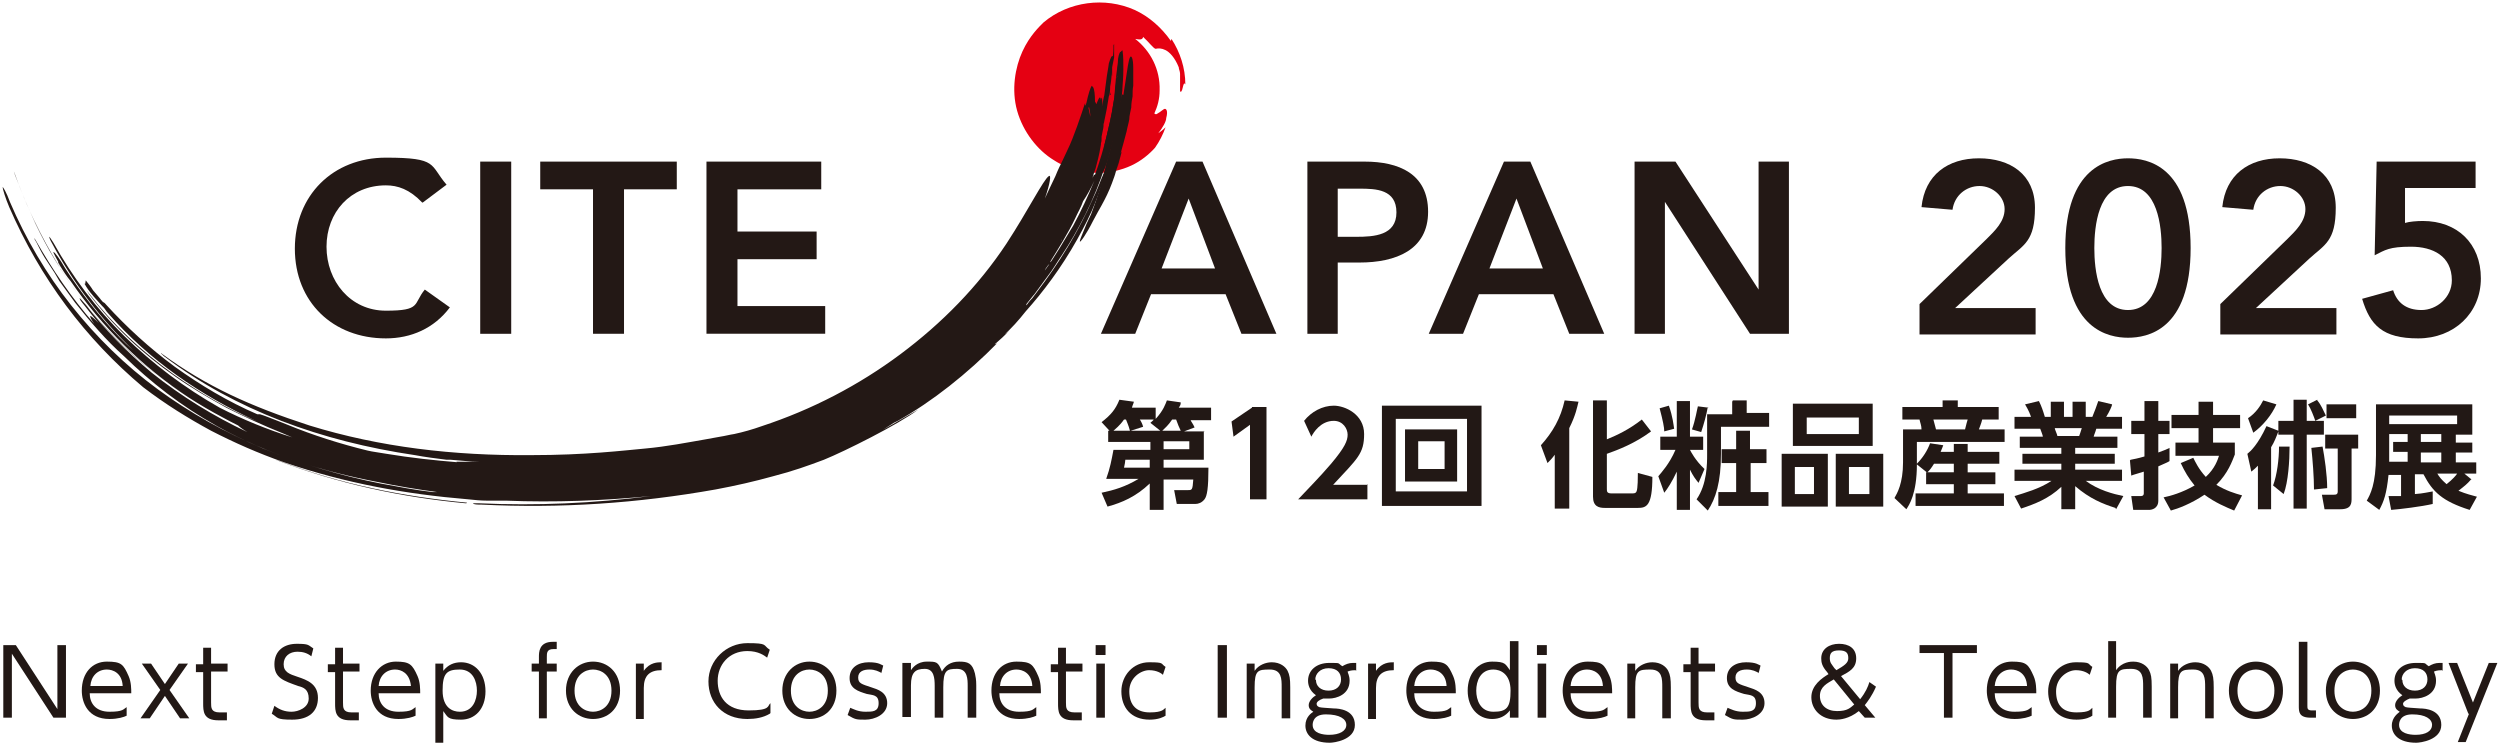 <?xml version="1.0" encoding="UTF-8"?>
<svg id="logo.svg" xmlns="http://www.w3.org/2000/svg" version="1.1" viewBox="0 0 379 113" width="379" height="113">
  <defs>
    <style>
      .cls-1 {
        isolation: isolate;
      }

      .cls-2 {
        fill: #221815;
      }

      .cls-2, .cls-3, .cls-4 {
        stroke-width: 0px;
      }

      .cls-3 {
        fill: #231815;
      }

      .cls-4 {
        fill: #e50012;
      }
    </style>
  </defs>
  <g class="cls-1">
    <path class="cls-2" d="M2.4,97.8l6.3,9.7v-9.7h1.3v11h-1.9l-6.3-9.7v9.7H.5v-11h1.9Z"/>
    <path class="cls-2" d="M13.6,105.1c0,1.5.9,2.8,3,2.8s2.1-.4,2.6-.7v1.3c-.4.2-1.3.5-2.6.5-3.3,0-4.2-2.5-4.2-4.3,0-2.7,1.6-4.4,3.8-4.4s2.5.4,3.3,2.2c.4.9.4,2,.4,2.6h-6.2,0ZM18.6,104c-.1-2-1.5-2.5-2.4-2.5-1.4,0-2.4,1-2.5,2.5h4.9Z"/>
    <path class="cls-2" d="M21.5,100.6h1.4l2.1,3.1,2.1-3.1h1.4l-2.8,4,3,4.3h-1.4l-2.3-3.4-2.3,3.4h-1.4l3-4.3-2.8-4Z"/>
    <path class="cls-2" d="M30.8,98.2h1.2v2.4h2.5v1.2h-2.5v4.7c0,.8,0,1.5,1.3,1.5s.5,0,1.1,0v1.2c-.3,0-.7,0-1.3,0-2.3,0-2.3-1.4-2.3-2.6v-4.7h-1.1v-1.2h1.1s0-2.4,0-2.4Z"/>
    <path class="cls-2" d="M47.2,99.5c-.6-.5-1.3-.7-2.1-.7-1.2,0-2.1.7-2.1,1.9s.9,1.5,2.1,1.9c1.5.5,3.1,1.1,3.1,3.2s-1.4,3.3-3.9,3.3-2.1-.3-3.1-.9l.4-1.2c.8.6,1.6.9,2.6.9s2.6-.6,2.6-2-.8-1.7-1.6-1.9c-2.2-.8-3.6-1.2-3.6-3.3s1.5-3.1,3.4-3.1,1.7.2,2.5.7l-.3,1.2h0Z"/>
    <path class="cls-2" d="M50.8,98.2h1.2v2.4h2.5v1.2h-2.5v4.7c0,.8,0,1.5,1.3,1.5s.5,0,1.1,0v1.2c-.3,0-.7,0-1.3,0-2.3,0-2.3-1.4-2.3-2.6v-4.7h-1.1v-1.2h1.1v-2.4Z"/>
    <path class="cls-2" d="M57.4,105.1c0,1.5.9,2.8,3,2.8s2.1-.4,2.6-.7v1.3c-.4.2-1.3.5-2.6.5-3.3,0-4.2-2.5-4.2-4.3,0-2.7,1.7-4.4,3.8-4.4s2.5.4,3.3,2.2c.4.9.4,2,.4,2.6h-6.2,0ZM62.3,104c-.2-2-1.5-2.5-2.4-2.5-1.4,0-2.4,1-2.5,2.5h4.9Z"/>
    <path class="cls-2" d="M67.2,101.7c.7-.9,1.6-1.3,2.7-1.3,2.1,0,3.7,1.7,3.7,4.4s-1.6,4.3-3.7,4.3-2-.4-2.7-1.3v4.8h-1.2v-12h1.2v1.1ZM69.7,107.9c2,0,2.6-1.8,2.6-3.2s-.6-3.2-2.6-3.2-2.6.6-2.6,3.2,1.5,3.2,2.6,3.2Z"/>
    <path class="cls-2" d="M84.4,100.6v1.2h-1.5v7.1h-1.2v-7.1h-1.1v-1.2h1.1v-1c0-.7,0-2.3,2.1-2.3s.5,0,.6,0v1.1c-.2,0-.3,0-.5,0-1,0-1,.6-1,1.2v1h1.5Z"/>
    <path class="cls-2" d="M89.9,100.3c2.2,0,4.1,1.6,4.1,4.4s-1.9,4.3-4.1,4.3-4.1-1.6-4.1-4.3,1.9-4.4,4.1-4.4ZM89.9,107.9c1.2,0,2.8-.8,2.8-3.2s-1.6-3.2-2.8-3.2-2.8.8-2.8,3.2,1.6,3.2,2.8,3.2Z"/>
    <path class="cls-2" d="M96.4,108.8v-8.2h1.2v1.1c.9-1.3,2.1-1.3,2.7-1.3v1.2c-1.8,0-2.7.8-2.7,2.7v4.7h-1.2Z"/>
    <path class="cls-2" d="M116.7,108.2c-1,.6-2.2.8-3.4.8-3.7,0-5.9-2.5-5.9-5.7s2.7-5.8,5.9-5.8,2.3.3,3.4,1l-.4,1.2c-.4-.3-1.3-1-3-1-2.8,0-4.5,2.1-4.5,4.5s1.3,4.5,4.7,4.5,2.8-.7,3.3-1.1v1.5h0Z"/>
    <path class="cls-2" d="M122.7,100.3c2.2,0,4.1,1.6,4.1,4.4s-1.9,4.3-4.1,4.3-4.1-1.6-4.1-4.3,1.9-4.4,4.1-4.4ZM122.7,107.9c1.2,0,2.8-.8,2.8-3.2s-1.6-3.2-2.8-3.2-2.8.8-2.8,3.2,1.6,3.2,2.8,3.2Z"/>
    <path class="cls-2" d="M133.6,102c-.4-.2-.9-.5-1.8-.5s-1.7.3-1.7,1.2.5,1,2,1.5c.9.3,2.4.7,2.4,2.4s-1.9,2.5-3.3,2.5-1.5,0-2.7-.7l.4-1.1c.5.2,1.2.6,2.3.6s2,0,2-1.3-.9-1.2-1.8-1.4c-1.3-.4-2.6-.8-2.6-2.4s1.3-2.4,2.9-2.4,1.9.4,2.2.5l-.3,1.2h0Z"/>
    <path class="cls-2" d="M141.7,108.8v-4.8c0-1.2-.1-2.6-1.5-2.6s-2.1.5-2.1,2.5v4.8h-1.3v-8.2h1.3v1.1c.2-.3.9-1.3,2.4-1.3s1.7,0,2.3,1.5c.5-.9,1.3-1.5,2.6-1.5s2,.2,2.4,1.8c.1.5.2.9.2,1.8v4.9h-1.3v-4.8c0-1,0-2.6-1.6-2.6s-2.1.2-2.1,2.8v4.6h-1.2,0Z"/>
    <path class="cls-2" d="M151.5,105.1c0,1.5.9,2.8,3,2.8s2.1-.4,2.6-.7v1.3c-.4.2-1.3.5-2.6.5-3.3,0-4.2-2.5-4.2-4.3,0-2.7,1.6-4.4,3.8-4.4s2.5.4,3.3,2.2c.4.9.4,2,.4,2.6h-6.2,0ZM156.5,104c-.1-2-1.5-2.5-2.4-2.5-1.4,0-2.4,1-2.5,2.5h4.9Z"/>
    <path class="cls-2" d="M160.4,98.2h1.2v2.4h2.5v1.2h-2.5v4.7c0,.8,0,1.5,1.3,1.5s.5,0,1.1,0v1.2c-.3,0-.7,0-1.3,0-2.3,0-2.3-1.4-2.3-2.6v-4.7h-1.1v-1.2h1.1v-2.4Z"/>
    <path class="cls-2" d="M167.6,99.3h-1.5v-1.5h1.5v1.5ZM167.5,108.8h-1.3v-8.2h1.3v8.2Z"/>
    <path class="cls-2" d="M176.7,108.5c-.3.2-1.1.6-2.4.6-2.9,0-4.3-1.9-4.3-4.3s1.8-4.4,4.2-4.4,1.7.2,2.5.7l-.4,1.2c-.2-.2-.9-.7-2.1-.7s-3,1.1-3,3.2,1.1,3.2,3.1,3.2,2.1-.5,2.4-.7v1.3h0Z"/>
    <path class="cls-2" d="M186,97.8v11h-1.4v-11h1.4Z"/>
    <path class="cls-2" d="M189,108.8v-8.2h1.2v1.1c.6-.9,1.7-1.3,2.6-1.3,1.3,0,2.1.7,2.4,1.3s.4,1.2.4,2.5v4.7h-1.3v-4.7c0-1.3,0-2.7-1.8-2.7s-2.3.1-2.3,2.7v4.7h-1.2Z"/>
    <path class="cls-2" d="M205.5,101.6c-.2,0-.7,0-1.2.2,0,.2.3.6.3,1.4,0,2.1-2,2.7-3.1,2.7s-.7,0-.9,0c-.6.2-1,.5-1,.8s.2.4.4.5c.4.1.9.1,2.2.2.8,0,3.2.2,3.2,2.5s-3.2,2.7-3.8,2.7c-2.7,0-3.7-1.3-3.7-2.6s.9-1.9,1.2-2.1c-.3-.2-.7-.4-.7-1s.6-1.2,1.1-1.5c-1-.7-1.2-1.6-1.2-2.2,0-1.6,1.3-2.7,3.2-2.7s1.2,0,2,.5c.5-.3,1-.5,1.6-.5s.4,0,.5,0v1.2h0ZM201,108.3c-2,0-2,1.4-2,1.6,0,1.3,1.6,1.5,2.5,1.5,1.6,0,2.6-.6,2.6-1.5s-1-1.6-3.1-1.6ZM199.5,103.1c0,.9.7,1.6,1.9,1.6s1.9-.7,1.9-1.7-.6-1.7-1.9-1.7-2,.9-2,1.7h0Z"/>
    <path class="cls-2" d="M207.4,108.8v-8.2h1.2v1.1c.9-1.3,2.1-1.3,2.7-1.3v1.2c-1.8,0-2.7.8-2.7,2.7v4.7h-1.2Z"/>
    <path class="cls-2" d="M214.4,105.1c0,1.5.9,2.8,3,2.8s2.1-.4,2.6-.7v1.3c-.4.2-1.3.5-2.6.5-3.3,0-4.2-2.5-4.2-4.3,0-2.7,1.6-4.4,3.8-4.4s2.5.4,3.3,2.2c.4.9.4,2,.4,2.6h-6.2,0ZM219.3,104c-.1-2-1.5-2.5-2.4-2.5-1.4,0-2.4,1-2.5,2.5h4.9Z"/>
    <path class="cls-2" d="M228.9,107.7c-.7.9-1.6,1.3-2.7,1.3-2.1,0-3.7-1.7-3.7-4.3s1.6-4.4,3.7-4.4,2,.4,2.7,1.3v-4.4h1.3v11.6h-1.3v-1.1h0ZM226.4,101.5c-2,0-2.6,1.8-2.6,3.2s.6,3.2,2.6,3.2,2.6-.6,2.6-3.2-1.6-3.2-2.6-3.2Z"/>
    <path class="cls-2" d="M234.5,99.3h-1.5v-1.5h1.5v1.5ZM234.4,108.8h-1.3v-8.2h1.3v8.2Z"/>
    <path class="cls-2" d="M238.1,105.1c0,1.5.9,2.8,3,2.8s2.1-.4,2.6-.7v1.3c-.4.2-1.3.5-2.6.5-3.3,0-4.2-2.5-4.2-4.3,0-2.7,1.6-4.4,3.8-4.4s2.5.4,3.3,2.2c.4.9.4,2,.4,2.6h-6.2,0ZM243,104c-.1-2-1.5-2.5-2.4-2.5-1.4,0-2.4,1-2.5,2.5h4.9Z"/>
    <path class="cls-2" d="M246.7,108.8v-8.2h1.2v1.1c.6-.9,1.7-1.3,2.6-1.3,1.3,0,2.1.7,2.4,1.3s.4,1.2.4,2.5v4.7h-1.3v-4.7c0-1.3,0-2.7-1.8-2.7s-2.3.1-2.3,2.7v4.7h-1.2Z"/>
    <path class="cls-2" d="M256.3,98.2h1.2v2.4h2.5v1.2h-2.5v4.7c0,.8,0,1.5,1.3,1.5s.5,0,1.1,0v1.2c-.3,0-.7,0-1.3,0-2.3,0-2.3-1.4-2.3-2.6v-4.7h-1.1v-1.2h1.1v-2.4Z"/>
    <path class="cls-2" d="M266.6,102c-.4-.2-.9-.5-1.8-.5s-1.7.3-1.7,1.2.5,1,2,1.5c.9.3,2.4.7,2.4,2.4s-1.9,2.5-3.3,2.5-1.5,0-2.7-.7l.4-1.1c.5.2,1.2.6,2.3.6s2,0,2-1.3-.9-1.2-1.8-1.4c-1.3-.4-2.6-.8-2.6-2.4s1.3-2.4,2.9-2.4,1.9.4,2.2.5l-.3,1.2h0Z"/>
    <path class="cls-2" d="M284.3,108.8h-1.6l-.9-1c-1.5,1.2-2.9,1.3-3.4,1.3-2.4,0-3.8-1.6-3.8-3.4s1.6-2.9,2.6-3.5l-.2-.3c-.8-.9-.9-1.5-.9-2.1,0-1.4,1.2-2.2,2.7-2.2s2.6.7,2.6,2.2-1,2-2.3,2.7l2.9,3.5c.8-1,1.2-1.9,1.4-2.6l1,.7c-.6,1.4-1.3,2.3-1.7,2.8l1.6,1.9h0ZM278,103c-1,.6-2.1,1.1-2.1,2.5s1,2.3,2.6,2.3,2-.5,2.6-1l-3.1-3.8h0ZM278.4,101.6c1.2-.7,1.8-1.1,1.8-1.8s-.2-1.2-1.4-1.2-1.4.5-1.4,1.2.3.9.7,1.5l.3.3h0Z"/>
    <path class="cls-2" d="M296,108.8h-1.3v-9.8h-3.7v-1.2h8.7v1.2h-3.7v9.8h0Z"/>
    <path class="cls-2" d="M302.4,105.1c0,1.5.9,2.8,3,2.8s2.1-.4,2.6-.7v1.3c-.4.2-1.3.5-2.6.5-3.3,0-4.2-2.5-4.2-4.3,0-2.7,1.6-4.4,3.8-4.4s2.5.4,3.3,2.2c.4.9.4,2,.4,2.6h-6.2,0ZM307.3,104c-.1-2-1.5-2.5-2.4-2.5-1.4,0-2.4,1-2.5,2.5h4.9Z"/>
    <path class="cls-2" d="M317.2,108.5c-.3.2-1,.6-2.4.6-2.9,0-4.3-1.9-4.3-4.3s1.8-4.4,4.2-4.4,1.7.2,2.5.7l-.4,1.2c-.2-.2-.9-.7-2.1-.7s-3,1.1-3,3.2,1,3.2,3.1,3.2,2.1-.5,2.4-.7v1.3h0Z"/>
    <path class="cls-2" d="M319.6,108.8v-11.6h1.2v4.4c.9-1.3,2.3-1.3,2.6-1.3,1.3,0,2.1.7,2.4,1.3.3.6.4,1.1.4,2.5v4.7h-1.3v-4.7c0-1.3,0-2.7-1.8-2.7s-2.3.1-2.3,2.7v4.7h-1.2,0Z"/>
    <path class="cls-2" d="M329,108.8v-8.2h1.2v1.1c.6-.9,1.7-1.3,2.6-1.3,1.3,0,2.1.7,2.4,1.3s.4,1.2.4,2.5v4.7h-1.3v-4.7c0-1.3,0-2.7-1.8-2.7s-2.3.1-2.3,2.7v4.7h-1.2,0Z"/>
    <path class="cls-2" d="M342,100.3c2.2,0,4.1,1.6,4.1,4.4s-1.9,4.3-4.1,4.3-4.1-1.6-4.1-4.3,1.9-4.4,4.1-4.4ZM342,107.9c1.2,0,2.8-.8,2.8-3.2s-1.6-3.2-2.8-3.2-2.8.8-2.8,3.2,1.6,3.2,2.8,3.2Z"/>
    <path class="cls-2" d="M351.1,108.8h-.8c-1.8,0-1.8-.9-1.8-1.8v-9.7h1.3v9.7c0,.4,0,.7.7.7h.6v1.2h0Z"/>
    <path class="cls-2" d="M356.7,100.3c2.2,0,4.1,1.6,4.1,4.4s-1.9,4.3-4.1,4.3-4.1-1.6-4.1-4.3,1.9-4.4,4.1-4.4ZM356.7,107.9c1.2,0,2.8-.8,2.8-3.2s-1.6-3.2-2.8-3.2-2.8.8-2.8,3.2,1.6,3.2,2.8,3.2Z"/>
    <path class="cls-2" d="M370.2,101.6c-.2,0-.7,0-1.2.2,0,.2.3.6.3,1.4,0,2.1-2,2.7-3.1,2.7s-.7,0-.9,0c-.5.2-1,.5-1,.8s.2.4.4.5c.4.1.9.1,2.2.2.8,0,3.2.2,3.2,2.5s-3.2,2.7-3.8,2.7c-2.7,0-3.7-1.3-3.7-2.6s1-1.9,1.2-2.1c-.3-.2-.7-.4-.7-1s.6-1.2,1.1-1.5c-1-.7-1.2-1.6-1.2-2.2,0-1.6,1.3-2.7,3.2-2.7s1.2,0,2,.5c.5-.3,1-.5,1.6-.5s.4,0,.5,0v1.2h0ZM365.7,108.3c-2,0-2,1.4-2,1.6,0,1.3,1.6,1.5,2.5,1.5,1.6,0,2.5-.6,2.5-1.5s-1-1.6-3-1.6ZM364.2,103.1c0,.9.7,1.6,1.9,1.6s1.9-.7,1.9-1.7-.6-1.7-1.9-1.7-2,.9-2,1.7h0Z"/>
    <path class="cls-2" d="M374.2,108.2l-3-7.7h1.3l2.4,6,2.4-6h1.3l-4.8,12h-1.2l1.7-4.3h0Z"/>
  </g>
  <g class="cls-1">
    <path class="cls-2" d="M182.5,65.3v4.4h-6.1v1.2h6.8c0,3.1-.2,4.3-.6,4.8-.4.5-.9.7-1.4.7h-2.8l-.4-2.1h2.1c.6,0,.7,0,.8-1.6h-4.5v4.6h-2.1v-4c-2.1,2-4.2,2.9-6.4,3.5l-.9-2.1c1.9-.4,3.6-.9,5.6-2.1h-4.9c.6-1.7.8-2.8,1.1-4.4h5.6v-1.2h-6.4v-1.7h.2l-1.2-1.3c1.4-1.1,2.1-1.9,2.7-3.4l2.2.3c-.1.4-.2.5-.3.9h3.6v1.7c1.2-1.3,1.5-2.3,1.7-2.8l2.1.3c0,.4-.1.5-.3.8h4.9v1.9h-3.1c0,.1.4.6.6,1.1l-1.6.6h3.1ZM171.3,65.3c-.2-.8-.5-1.4-.6-1.7h-.3c-.7,1-1.3,1.4-1.6,1.7h2.6ZM170.6,69.7c0,.2-.1.8-.2,1.2h3.9v-1.2h-3.7ZM175.9,65.3l-1.5-1.2c.3-.3.4-.3.5-.5h-2.1c.2.3.4.7.5,1.1l-1.9.6h4.4,0ZM179,65.3c-.2-.4-.5-1.1-.7-1.7h-.6c-.6.9-1.1,1.3-1.5,1.7h2.8,0ZM180.3,68.1v-1.2h-3.9v1.2h3.9Z"/>
    <path class="cls-2" d="M189.8,61.7h2.2v14h-2.5v-11.3l-2.5,1.8-.3-2.3,3.1-2.1h0Z"/>
    <path class="cls-2" d="M207.3,73.4v2.3h-10.5c1.5-1.6,3.2-3.3,5-5.4,2.1-2.5,2.5-3.5,2.5-4.4s-.7-2.1-2.1-2.1c-2,0-3.1,1.8-3.4,2.4l-1.1-2.4c1.1-1.4,2.8-2.3,4.5-2.3s4.6,1.3,4.6,4.3-1,3.7-4.7,7.7h5.3,0Z"/>
    <path class="cls-2" d="M224.6,61.5v15.2h-15.1v-15.2s15.1,0,15.1,0ZM211.6,63.5v11h10.8v-11h-10.8ZM220.9,65.1v7.9h-7.9v-7.9h7.9ZM215,66.9v4.2h4v-4.2h-4Z"/>
    <path class="cls-2" d="M235.8,68.8c-.5.7-.8,1-1.2,1.4l-1-2.7c1.8-2,3-4.1,3.6-6.8l2.1.2c-.2.8-.4,2-1.4,4v12.2h-2.2v-8.4h0ZM243.6,60.7v5.9c1.5-.6,3.4-1.5,5.3-3l1.4,1.8c-2.4,1.8-5,2.8-6.7,3.4v5.3c0,.4,0,.7.7.7h3.2c.4,0,.5-.1.6-.3.2-.4.2-2.3.2-2.8l2.2.6c0,4.4-.9,4.7-2.2,4.7h-5c-.9,0-1.8-.2-1.8-1.7v-14.6h2.2Z"/>
    <path class="cls-2" d="M254.2,71.5c-.7,1.5-1.4,2.6-1.9,3.2l-.9-2.5c.5-.6,1.7-1.9,2.6-4h-2.3v-2h2.5v-5.4h2v5.4h2v2h-2c.1.2.8,1.6,2.2,2.9l-.9,2.1c-.5-.6-.8-1-1.3-2v6.1h-2v-5.7h0ZM253,61.5c.6,1.7.7,2.9.8,3.5l-1.5.4c0-.6-.2-1.6-.7-3.5l1.4-.4h0ZM258.9,61.7c-.2,1.2-.6,2.6-1,3.8l-1.4-.4c.5-1.3.8-3.2.9-3.5l1.6.2h0ZM262.7,60.7h2.1v1.9h3.4v2.1h-7.3v4.1c0,4.3-.8,6.8-2,8.6l-1.7-1.7c1.6-2.3,1.6-5.4,1.6-6.8v-6.1h3.8v-1.9ZM267.8,68.1v2.1h-2.4v4.4h2.7v2.1h-7.6v-2.1h2.7v-4.4h-2.2v-2.1h2.2v-2.8h2.1v2.8h2.4,0Z"/>
    <path class="cls-2" d="M277.1,68.8v8h-7v-8h7ZM283.9,61.2v6.4h-12.1v-6.4h12.1ZM272.1,70.8v4.1h2.9v-4.1s-2.9,0-2.9,0ZM273.9,63.2v2.6h7.9v-2.5s-7.9,0-7.9,0ZM285.5,68.8v8h-7.2v-8h7.2ZM280.3,70.8v4.1h3.1v-4.1s-3.1,0-3.1,0Z"/>
    <path class="cls-2" d="M292.1,71.6l-1.5-1.2c0,4.5-1.2,6.2-1.6,6.8l-1.8-1.7c.4-.7,1.3-2.2,1.3-5.4v-5h2.8c0-.6-.2-1-.3-1.5h-2.6v-1.9h6.1v-1h2.3v1h6.2v1.9h-2.5c-.1.5-.4,1.2-.5,1.5h3.9v1.9h-13.3v3.3c.9-.9,1.6-2,2-3.1l2,.3c-.1.3-.2.5-.4,1h2v-1.2h2.1v1.2h4.8v1.8h-4.8v1.3h4.2v1.8h-4.2v1.4h5.5v1.9h-13.4v-1.9h5.8v-1.4h-4.2v-1.8h0,0ZM296.2,71.6v-1.3h-3c-.5.8-.7,1-1,1.3h4ZM293.1,63.6c.2.7.2.8.4,1.5h4.4c.2-.8.3-1.2.4-1.5h-5.1Z"/>
    <path class="cls-2" d="M320.7,77c-1.9-.6-3.9-1.4-6.1-3.3v3.5h-2.1v-3.4c-1.9,1.8-4,2.6-6.1,3.3l-1-1.9c1.6-.5,3.8-1.1,5.6-2.3h-5.6v-1.7h7.1v-.9h-5.9v-1.5h5.9v-.9h-6.3v-1.7h3.5c0-.2-.3-.9-.4-1.2h-3.9v-1.8h2.5c-.1-.3-.3-.9-.9-1.9l2.1-.5c.4.8.6,1.4.9,2.4h.9v-2.3h2v2.3h1.3v-2.3h2v2.3h1c.3-.7.7-1.8.9-2.4l2.1.5c0,.2-.4,1.1-.9,1.9h2.4v1.8h-3.9c-.2.7-.3.8-.4,1.2h3.6v1.7h-6.4v.9h6v1.5h-6v.9h7.1v1.7h-5.5c1.9,1.4,4.2,2,5.7,2.3l-1.1,2h0ZM315.2,66.1c.1-.2.2-.6.4-1.2h-4.1c0,.2.4,1,.4,1.2h3.4Z"/>
    <path class="cls-2" d="M323,69.7c.5-.1,1.1-.2,2.1-.5v-3.4h-2v-2h2v-3h2.1v3h1.7v2h-1.7v2.8c1.1-.4,1.3-.5,1.7-.7v2c-.3.2-.6.3-1.7.8v5.2c0,1.2-1,1.4-1.4,1.4h-2.4l-.3-2.1h1.5c.3,0,.4-.2.4-.4v-3.3c-.9.3-1.4.4-1.9.6l-.2-2.3h0ZM338.8,68.9c-.4,1-1,2.8-2.8,4.6,1.5.9,2.8,1.3,3.9,1.6l-1.2,2.3c-1.2-.5-2.9-1.2-4.5-2.4-2.1,1.4-4,2.1-5.1,2.4l-1.1-2c1-.2,2.8-.7,4.7-1.8-.9-1.1-1.5-2.1-2.1-3.4l1.9-.8c.3.6.8,1.7,1.9,2.9,1.4-1.3,1.8-2.6,2-3.2h-6.6v-2h3.5v-2.2h-4.1v-2h4.1v-2h2.2v2h4.1v2h-4.1v2.2h3.3v2h0Z"/>
    <path class="cls-2" d="M345.4,65.4c-.3.8-.6,1.6-1.1,2.4v9.4h-2v-6.6c-.3.3-.6.6-1,.9l-.6-2.7c.5-.4,1.6-1.4,2.9-4.2l1.8.7v-1.5h2.3v-3.2h2v3.2h2.6v2.1h-2.6v11.2h-2v-11.2h-2.3v-.6h0ZM340.8,63.4c1.2-.8,1.9-1.9,2.3-2.7l2,.6c-.7,1.6-2,3.2-3.5,4.3,0,0-.8-2.2-.8-2.2ZM344.6,73.6c.6-1.6.9-4,.9-5.9h1.6c0,2.1-.2,5.4-.9,7.2l-1.6-1.3h0ZM351.3,60.7c.6.7.9,1.5,1.3,2.3l-1.6.8c-.2-.6-.7-1.9-1.1-2.5l1.4-.7h0ZM350.8,74.2c0-1.9-.2-4.4-.4-6.3l1.7-.2c.3,1.6.7,4.3.7,6.3l-1.9.2h0ZM357.5,65.9v2.1h-1v7.5c0,.8,0,1.7-1.7,1.7h-2.4l-.4-2.2h1.7c.4,0,.7,0,.7-.5v-6.5h-1.9v-2.1h5.1ZM357.2,61.3v2.1h-4.5v-2.1h4.5Z"/>
    <path class="cls-2" d="M374.6,72.7c-.6.7-1,1-1.9,1.7,1.2.5,2.1.7,2.8.9l-1.1,2c-4.1-1.3-5.6-2.7-7-5.4h-1.3v3c1.4-.1,2-.3,2.7-.4v1.9c-1.7.4-5,.8-6.3.9l-.4-2.1c.5,0,.7,0,1.9,0v-3.2h-1.9c-.3,2.9-.7,4-1.4,5.3l-1.9-1.4c.5-.9,1.4-2.4,1.4-6.9v-7.7h14.6v4.6h-2.5v1.2h2.5v1.5h-2.5v1.5h3.1v1.7h-1.8l1.1.9h0ZM365,65.8h-2.8v3.1c0,.6,0,.9,0,1.1h2.8v-1.5h-2.2v-1.5h2.2v-1.2h0ZM372.5,63h-10.3v1.3h10.3v-1.3ZM370.1,65.8h-3.1v1.2h3.1v-1.2ZM370.1,68.6h-3.1v1.5h3.1v-1.5ZM369.5,71.8c.3.5.6.9,1.4,1.6.9-.7,1.5-1.4,1.6-1.6h-3Z"/>
  </g>
  <path class="cls-4" d="M177.5,6.2c-1.4-2-3.3-3.7-5.5-4.7-4.5-2-10-1.3-13.8,1.9-.6.6-2.1,2-3.2,4.4-1.1,2.4-1.7,5.8-.8,9,.9,3.2,3.1,6,5.6,7.5,1.2.8,2.5,1.2,3.6,1.5,1.1.3,2.1.4,2.8.4h.5c1.5,0,3.3-.4,4.8-1.1,1.5-.7,2.7-1.7,3.6-2.7.7-1,1.2-2,1.6-3.1-.4.4-.8.7-1.1.9.7-.9,1.2-1.8,1.2-2.3.3-1.1,0-1.4-.2-1.4s-.7.5-1.1.7c-.2.2-.4.1-.5,0,.5-1.1.8-2.2.8-3.5.1-3.2-1.4-6-3.7-7.8.6.1,1.1.2,1.2-.3.8.7,1.6,1.8,1.9,1.8.4-.1.9-.1,1.5.2.6.3,1.4,1.1,2,2.6,0,.3.2.6.2,1,0,.4,0,.7,0,1.1,0,.7,0,1.3,0,1.5.1.3.3,0,.4-.5.1-.4.2-.9.4-.5,0-2.5-.8-4.9-2.1-6.9h0Z"/>
  <path class="cls-3" d="M64,30.7c-1.9-2-3.7-2.6-5.5-2.6-5.4,0-9,4.1-9,9.3s3.6,9.7,9,9.7,4.1-1,5.9-3.2l3.8,2.7c-2.4,3.2-5.9,4.7-9.7,4.7-8,0-13.8-5.5-13.8-13.6s5.8-13.8,13.8-13.8,6.6,1.1,9.2,4.1l-3.6,2.7h0Z"/>
  <path class="cls-3" d="M72.8,24.5h4.7v26.1h-4.7s0-26.1,0-26.1Z"/>
  <path class="cls-3" d="M89.9,28.7h-8v-4.2h20.7v4.2h-8v21.9h-4.7v-21.9Z"/>
  <path class="cls-3" d="M107.2,24.5h17.3v4.2h-12.7v6.4h12v4.2h-12v7.1h13.3v4.2h-18v-26.1h0Z"/>
  <path class="cls-3" d="M178.3,24.5h4l11.2,26.1h-5.3l-2.4-6h-11.3l-2.4,6h-5.2l11.4-26.1h0ZM184.2,40.7l-4-10.6-4.1,10.6h8.1Z"/>
  <path class="cls-3" d="M198.1,24.5h8.8c5.1,0,9.6,1.8,9.6,7.6s-4.9,7.7-10.4,7.7h-3.3v10.8h-4.6v-26.1ZM205.6,35.9c2.7,0,6.1-.2,6.1-3.7s-3.1-3.6-5.6-3.6h-3.3v7.3h2.8Z"/>
  <path class="cls-3" d="M228,24.5h4l11.2,26.1h-5.3l-2.4-6h-11.3l-2.4,6h-5.2l11.4-26.1h0ZM233.9,40.7l-4-10.6-4.1,10.6h8.1Z"/>
  <path class="cls-3" d="M247.8,24.5h6.2l12.6,19.4h0v-19.4h4.6v26.1h-5.9l-12.9-20h0v20h-4.6s0-26.1,0-26.1Z"/>
  <path class="cls-3" d="M170.1,14.3c0,.2-.1.4-.1.7,0-.5.1-1.1.2-1.8-.6,3.5-1.3,7.5-2.4,11.4-1,3.9-1.3,5-2.4,7.9-.5,1-.9,1.9-1.2,2.7-.3.7-.5,1.2-.5,1.4,0,.3,1-1.1,2-3.1.2-.4.5-.9.7-1.3,1.6-2.8,2.1-3.9,3.4-8.1-.2.8-.5,1.6-.8,2.4.4-1.2.8-2.4,1.1-3.7,0,.1-.1.3-.2.4.3-1,.6-2.2.9-3.3.1-.6.3-1.2.4-1.8,0-.6.2-1.2.3-1.8,0-.6.1-1.2.2-1.7,0-.6,0-1.1.1-1.6,0-1,0-1.9,0-2.7,0-1.5-.3-2-.5-1.6-.2.4-.4,1.7-.7,3.8l-.3,1.9h0Z"/>
  <path class="cls-3" d="M167.7,21.7c.4-1.2.6-2.4.9-3.5.3-1.2.5-2.4.7-3.5v-.5c.1,0-.1.1-.1.1h0c0,2.3-.6,6-1.5,9.3l-.3,1.2c-.1.6-.2,1-.2,1.1,0,.3.5-.7.9-2.2l.5-1.8c.3-1.1.6-2.4.9-3.7.2-1.3.4-2.7.6-4,.1-1.3.2-2.6.2-3.7,0-1.1,0-2-.1-2.6,0-.6-.2,0-.4,0,0,0-.2.3-.3,1,0,.7-.2,1.7-.3,2.7-.2,2.2-.4,4.1-.2,4.3,0,.4-.1.8-.2,1.1,0-.3,0-.6,0-.9,0,.3,0,1-.1,1.8-.1.8-.3,1.6-.4,2.4-.1.8-.3,1.5-.5,2.2l.7-1.1.2-1.2c0,0,0,.2,0,.2.4-2.2.6-4.4.9-6.8v-3.1c.1-.8,0-.8-.1.1l-.2,1.4c0-.2,0-.4.1-.6-.1.8-.2,1.6-.3,2.4-.1.8-.3,1.6-.4,2.4-.2,1.6-.7,3.2-1,4.7-.1.5-.3,1.1-.3,1.3,0,.2,0,0,.2-.5h0Z"/>
  <path class="cls-3" d="M169.4,10.8c0-.5.1-1,.2-1.7,0-.2,0-.3,0-.3,0,.3,0,.6-.1,1,0,.7,0,1.1,0,1h0Z"/>
  <path class="cls-3" d="M169.5,8.7c0-.2,0-.4,0-.4,0,0,0,.2,0,.3h0c0,.1,0,.1,0,.1Z"/>
  <path class="cls-3" d="M70.8,76.2c-9.6-.9-19.2-2.8-28.4-6.3-.3-.1-.6-.2-.6-.2,0,0,.2.1.5.2,9.2,3.5,18.7,5.5,28.3,6.4.3,0,.6,0,.6,0,0,0-.2,0-.5,0Z"/>
  <path class="cls-3" d="M13,42.5c.4.5.8,1,1.1,1.5.4.5.8.9,1.1,1.3.1.2.3.3.4.5,0,0,.2,0,.5.4,3.1,3.4,6.6,6.6,10.4,9.4,3.9,2.8,8.1,5.3,12.5,7.2,0,0,.2,0,.4,0,.7.2,1.9.7,3.2,1.2l1,.4c3.9,1.6,8,2.9,12.1,3.9.8.2,1.8.3,2.9.5,3.6.6,7.3,1,11,1.3-.2,0-.4,0-.4-.1,0,0,.9,0,2,0h1.5c-1.5,0-2.9-.2-4.4-.3-.2,0-.4,0-.6,0-1.6-.2-3.2-.4-4.8-.7-14.2-2.1-27.2-6.8-37.9-14.9-.2-.1-.4-.4-.6-.5,0,0,0-.1.1,0,6.8,5,13.5,8,22.4,10.9,10.7,3.3,21.9,4.6,33.6,4.5,8.3,0,14-.7,17.3-1,3.3-.3,6.3-.9,9.2-1.4.7-.1,1.5-.3,2.2-.4.7-.1,1.4-.3,2.1-.4,1.4-.3,2.8-.7,4.2-1.2,7.6-2.5,14.7-6.2,21-10.9,6.3-4.7,11.8-10.3,16.1-16.8,3.2-4.9,5.6-9.7,6.4-10.2.4-.3.2,1.1-.6,3.4.2-.4.4-.9.6-1.3l1-2.1c.4-1,.8-1.8,1.1-2.4.2-.5.5-1,.7-1.5,1-2,2.1-5.4,2.7-7.2v.4c.1,0,.2-.4.2-.4.3-1.4.6-2.3.8-2.6l.2.2c.2.3.3,1.1.3,2.2,0,0,.1.1.2.4.4-1,.6-1.4.7-.6.1-.6.2-.5.2.2,0,.2,0,.6-.1.9h0c.1-.3.1-.4.2-.9.1-.6.2-.9.2-.9.2-1.6.2-1.6.4-3,.2-1.1.3-1.9.3-1.9q.4-1.3.6-1.1c0,0,0,.2,0,.3.1-1.1.1-1.2.1-1.4,0-.3,0-.5,0-.5,0,0,0-.1.1-.2,0,0,0,0,0,0,0,.4,0,.6,0,.6,0,.2,0,.3,0,.3v1.1c-.3,1.5-.3,1.5-.3,1.5,0,.3,0,.3,0,.3v.4c-.1,0,0-.2,0-.2v.8c-.1,0,0-.9,0-.9-.1,1.2-.2,2.1-.3,2.5,0,.8-.1,1.4-.2,1.5,0,0,0,0,0,0-.3,1.9-.3,1.9-.7,3.8,0,.2-.1.3-.1.4,0,.2,0,.5-.1.9l-.2,1c0,0,0,.1,0,.2h0c0,.3,0,.6-.1.8v.2h0c-.1.6-.2,1.4-.8,3.6-.2.6-.4,1.1-.5,1.6,0-.1.1-.3.2-.5.1-.3.1,0,.2-.1,1.4-3.9,2.5-8.4,3.1-12.9,0-.8.2-1.6.3-1.7,0-.1,0,.5,0,1.3-.3,4.6-.2,7.2-1.9,12.1-1.6,4.9-4,9.6-6.6,13.5-.7,1-1.3,2.1-2.1,3.1l-1.1,1.5-1.1,1.5.2-.3-1.2,1.5v.2c.2-.3.5-.7.9-1.1.2-.3.4-.5.6-.8,3.5-4.6,6.3-9.1,8.6-14.3.7-1.4,1.1-2.7,1.7-4,.5-1.3,0-.1.4-1.5.2-.7.4-1.2.4-1.1,0,.1-.1.8-.3,1.5-1.3,4.7-2.2,7-4.6,11.3-2.4,4.3-5.2,8-7.8,10.9-1.1,1.4-2.2,2.6-3.2,3.5h0c.3-.2.5-.4.8-.7-.9,1-1.4,1.4-2.3,2.2.1,0,.3-.1.4-.2-4.5,4.6-9.9,8.9-15.1,11.8-.2.1-.4.2-.6.3-2.1,1.4-4.3,2.7-7.1,4,1.5-.6,9.9-5.5,10.8-6-3.1,2.3-11.1,6.3-14.3,7.6-2.4.9-4.6,1.7-7.7,2.5-2.9.8-5.5,1.4-8.7,2-11.8,2.1-23.5,2.9-35.5,2.3-.6,0-1.2,0-1.3-.2,0,0,.3,0,1,0,8.6.4,17.3,0,26-1.1-7.2.7-14.6,1-22,.7-.9,0-1.9,0-2.9,0-.9,0-1.9-.1-2.8-.2-4.8-.4-9.4-1-14-1.9-4.6-.9-9.2-2.1-13.9-3.7-4-1.4-7.6-3-11.1-4.8-3.5-1.9-6.9-4-10.3-6.6C12.9,51.3,6.1,42.2,1.4,31.4c-.6-1.4-1-2.8-1-3,0-.2.6.8,1.1,2.2,2.4,5.6,5.5,10.9,9.3,15.7,3.8,4.8,8.2,9.1,13.1,12.7,4.9,3.6,10.3,6.6,16,9,5.7,2.3,11.7,4.1,17.8,5.3,2.7.5,5.3,1,7.9,1.3,0,0,0,0,0,0,0,0,.3,0,.7,0-3-.4-6-.9-8.9-1.5-4.2-.8-8.3-1.8-12.4-3.2-4.1-1.4-8.2-3.1-12.1-5.3-5.5-3.1-10-6.6-14.1-10.6-2.7-2.4-5.1-5.2-7.4-8.1l-1.6-2.2-.8-1.1-.7-1.2-1.5-2.3c-.5-.8-.9-1.6-1.3-2.4-.2-.3-.3-.5-.3-.6,0,0,0,0,.2.3,2.5,4.4,5.4,8.7,8.9,12.7-.5-.7-.7-1.1-.6-1.2.1,0,.6.4,1.3,1.1-.8-.9-1.5-1.8-2.2-2.7-.5-.6-.8-1-.7-1.1,0,0,.4.4.9,1,2.9,3.8,6.3,7.2,10,10.3,4.5,3.6,9.4,6.6,14.5,9-.7-.4-1.2-.8-1.4-1h0c-.8-.4-1.6-.8-2.3-1.2-3.6-1.9-7-4.1-10.2-6.6-3.2-2.5-6.2-5.4-8.9-8.5-2.7-3.1-5.1-6.6-7.2-10.2-1-1.8-2-3.7-2.8-5.6-.9-1.9-1.6-3.8-2.4-5.8-.1-.3-.2-.6-.2-.6,0,0,.1.2.2.5,1.7,4.8,3.9,9.3,6.5,13.6h0c-.1-.2-.1-.2,0,0,.1.2.3.5.4.7.1.2,0,.2,0,0,2.5,3.9,5.4,7.6,8.7,10.9,3.3,3.3,6.9,6.1,10.8,8.6-7.1-4.6-13.2-10.7-18-17.7-.6-.7-1.1-1.5-1.6-2.3-.1-.2-.3-.5-.3-.6,0,0,.1,0,.2.3l.4.7c-.8-1.4-1.4-2.5-1.3-2.5.2,0,1,1.1,1.8,2.5,2.4,3.7,5.1,7.2,8.2,10.4.3.3.7.7,1,1l1.1,1c-4.9-4.7-9.1-10.2-12.3-16.2-.3-.5-.5-1-.4-1,0,0,.3.4.6.9,2.9,5.2,6.5,10,10.8,14.2,4.3,4.2,9.1,7.8,14.4,10.8,3.5,1.8,7.2,3.3,11,4.5-.5-.2-.9-.4-1.4-.6-3-1.2-5.8-2.5-8.6-3.9-2.7-1.5-5.3-3-7.7-4.7-4.9-3.4-9.3-7.5-13.1-12.5-.2-.3-.3-.5-.3-.5,0,0,.1.1.3.4,3.8,4.9,7.9,8.7,12.9,12.3,4.1,2.9,8.3,5.3,12.6,7.1-8.7-4-16.4-9.3-22.6-16.4-.3-.3-.5-.7-.7-.9,0,0,0,0-.2-.2-.8-.9-1.7-1.8-2.4-2.9-.1-.2-.3-.5-.4-.6s0,0,.2.2h0ZM160.9,36.5c0,0,.1-.1.1-.2-.1.2-.3.5-.5.7l-.8.9s.1-.2.4-.5c.2-.3.5-.6.8-1h0ZM165.2,24.7h0c.2-.4.3-.6.3-.6-.1.3-.2.5-.3.6h0ZM92.3,75.6c5.2-.3,10.3-.9,15.5-1.6-1.2.2-2.5.4-3.7.6-3.9.5-7.8.8-11.7,1h0ZM165.9,27.4c-.6,1.3-1.1,2.2-1.7,3.1-.3.9-.8,1.7-1.2,2.6-1.1,2.3-2.5,4.5-3.8,6.6.2-.2,0,.3-.3.5-.2.3-.4.5-.5.8,1.6-2.2,2.9-4.5,4.3-6.8,1.2-2.2,2.3-4.6,3.2-6.8h0ZM168.9,11.7c0,0,0-.1,0-.2v.5c0,0,0-.1,0-.3h0ZM168.8,10.9c0,.1,0,.2,0,.4,0-.1,0-.3,0-.4ZM168.3,14.4c0-.2.1-.3.1-.5v.5ZM165,16.3c.1.5.2.9.3,1.4,0-.5-.1-1-.2-1.5h0c0,.1,0,.1,0,.1Z"/>
  <path class="cls-3" d="M291,46.1l10.2-9.9c1.2-1.2,2.7-2.6,2.7-4.5s-1.8-3.5-3.8-3.5-3.8,1.4-4.1,3.6l-4.7-.4c.5-4.9,4-7.4,8.7-7.4s8.5,2.4,8.5,7.5-1.7,5.6-4,7.7l-8.1,7.5h12.2v4h-17.6v-4.7h0Z"/>
  <path class="cls-3" d="M322.6,24c2.9,0,9.5,1.1,9.5,13.6s-6.6,13.6-9.5,13.6-9.5-1.2-9.5-13.6,6.6-13.6,9.5-13.6ZM322.6,47c4.5,0,5.1-6.1,5.1-9.4s-.6-9.4-5.1-9.4-5.1,6.1-5.1,9.4.6,9.4,5.1,9.4Z"/>
  <path class="cls-3" d="M336.6,46.1l10.2-9.9c1.2-1.2,2.7-2.6,2.7-4.5s-1.8-3.5-3.8-3.5-3.8,1.4-4.1,3.6l-4.7-.4c.5-4.9,4-7.4,8.7-7.4s8.5,2.4,8.5,7.5-1.7,5.6-4,7.7l-8.1,7.5h12.2v4h-17.6v-4.7h0Z"/>
  <path class="cls-3" d="M375.2,28.5h-10.6v5.3c.6-.2,1.8-.3,2.7-.3,5.2,0,8.8,3.4,8.8,8.7s-4.1,9.1-9.5,9.1-7.3-2-8.5-6l4.7-1.3c.6,1.9,2,3,4.3,3s4.6-1.9,4.6-4.5c0-3.7-2.9-5.1-6.2-5.1s-3.9.5-5.5,1.3l.3-14.2h15v4h0Z"/>
</svg>